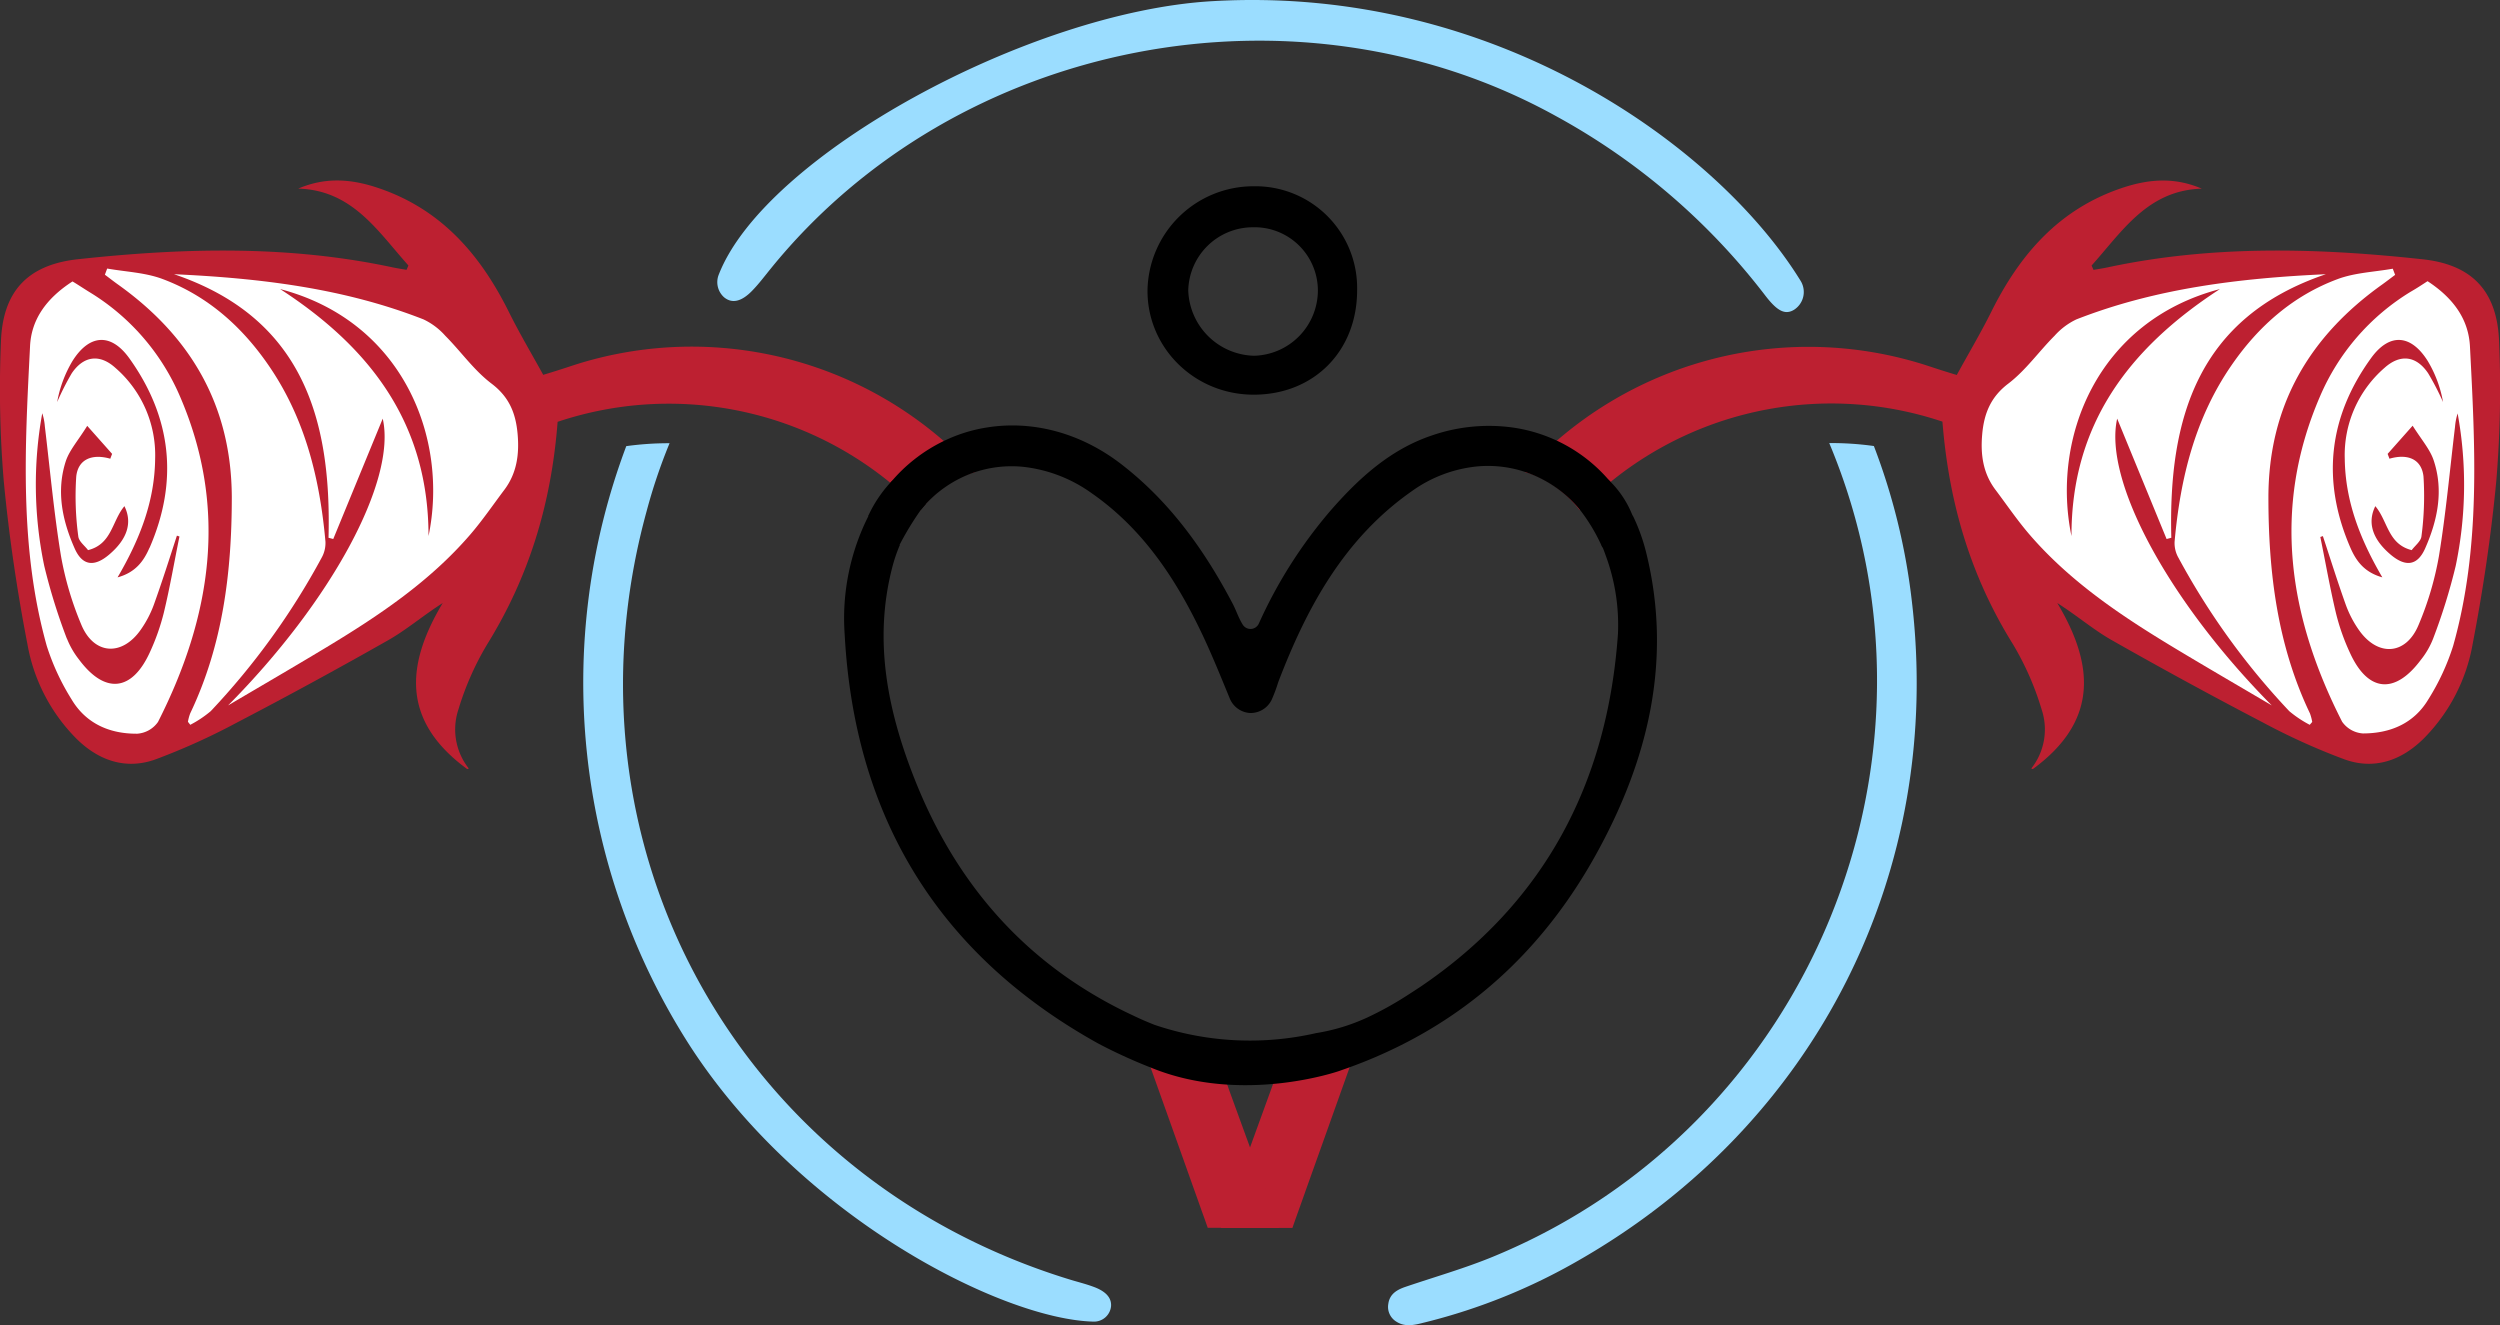 <?xml version="1.0" encoding="UTF-8"?> <svg xmlns="http://www.w3.org/2000/svg" id="Layer_1" data-name="Layer 1" viewBox="0 0 481.02 254.98"><rect x="0" y="0" width="481.02" height="254.98" fill="#333333" stroke="none"/><defs><style>.cls-1{fill:#bd2031;}.cls-2{fill:#fff;}.cls-3{fill:#9bddff;}</style></defs><path class="cls-1" d="M303.94,98.16s-4-5.65-10.58-7.35h0a74,74,0,0,1,77.34-20.5c3,1,5.12,1.64,5.8,1.84,2.37-4.33,4.65-8.16,6.63-12.14,5.46-11,13-19.74,25.09-23.82,5.64-1.91,10.48-2,15.43.11-10.44.3-15.32,8.23-21.21,14.79l.37.84c.9-.16,1.8-.29,2.69-.48,20.14-4.32,40.44-3.76,60.72-1.55,9.55,1.05,14.29,6.23,14.63,15.88a214.75,214.75,0,0,1-.55,26.85c-1,10.48-2.55,20.94-4.54,31.27a34.15,34.15,0,0,1-9.54,18.32c-4.26,4.16-9.44,5.92-15.09,3.9A126.59,126.59,0,0,1,435.38,139q-14.55-7.59-28.83-15.7c-3.6-2-6.79-4.77-10.71-7.27,7,11.71,8.08,22.6-4.71,31.95l-.3-.11a12.09,12.09,0,0,0,2-11.35,55.4,55.4,0,0,0-5.5-12.53C379.26,111.05,375,97,373.74,81.12l-.41-.13a67.29,67.29,0,0,0-63.61,11.87,62.91,62.91,0,0,0-5.78,5.3Z"></path><path class="cls-1" d="M235.18,235.48h0l5.33-14.69h0c1.27-3.48,2.63-7.23,4.06-11.18q.52-1.44,1.05-2.91h0c.46-1.26.93-2.55,1.39-3.84l10,1.42,3.51-1.26c-.29.83-.59,1.67-.89,2.49-2.13,6-4.16,11.67-6,16.82-.77,2.16-1.51,4.21-2.2,6.16-.26.75-.53,1.48-.78,2.2s-.61,1.68-.89,2.49l-.56,1.57c-.19.52-.36,1-.53,1.51H234.9C235,236,235.09,235.75,235.18,235.48Z"></path><path class="cls-1" d="M440.47,136.83a139.25,139.25,0,0,1-21.32-29.51,5.73,5.73,0,0,1-.74-3.11c1.09-12.17,3.93-23.79,11-34,5.18-7.49,11.8-13.32,20.37-16.51,3.32-1.24,7.06-1.37,10.61-2l.45,1.19c-.81.6-1.61,1.22-2.43,1.81-14.07,10-21.91,23.34-21.95,40.94,0,14.42,1.7,28.46,8,41.64a9.51,9.51,0,0,1,.43,1.63l-.51.58A21.81,21.81,0,0,1,440.47,136.83Z"></path><path class="cls-2" d="M407.36,80.55l9.51,23.16.91-.24c-.59-23,5.09-42.37,29.74-50.71-16.55.76-32.65,2.69-48,8.69a13.21,13.21,0,0,0-4.21,3.16c-3,3-5.55,6.66-8.91,9.21s-4.64,5.73-5,9.66.13,7.57,2.56,10.78c2.16,2.87,4.18,5.85,6.51,8.56,7.85,9.12,17.73,15.71,27.91,21.85,6.21,3.74,12.49,7.38,18.73,11.06C417.38,115.83,404.68,92.53,407.36,80.55Zm19.77-24.93c-17.8,11.56-28.59,26.29-28.56,47.53C394.66,84.35,403.46,61.83,427.13,55.62Z"></path><path class="cls-2" d="M472,124.29c5.35-18.94,4.23-38.32,3.24-57.63-.26-5.07-3-9.18-8.16-12.56-1,.65-2.09,1.37-3.19,2a43.59,43.59,0,0,0-17.54,20.26c-9.25,21.5-6,42.31,4.29,62.5a5.32,5.32,0,0,0,4,2.26c5.27,0,9.86-1.93,12.63-6.62A44.36,44.36,0,0,0,472,124.29Zm-3.73-35.68c1.92,5.79.74,11.48-1.64,16.88-1.49,3.38-3.78,3.66-6.67,1.21-3.42-2.9-4.53-6.08-2.93-9.31,2.42,2.86,2.4,7.3,7,8.46.63-.86,1.79-1.72,1.88-2.68a59,59,0,0,0,.39-11.48c-.36-3.33-3-4.46-6.55-3.43l-.35-.93,4.81-5.42C466,84.72,467.58,86.51,468.27,88.61ZM456.2,68.92c3.55-4.92,7.7-4.62,10.94.58a23.21,23.21,0,0,1,2.92,7.85,51.4,51.4,0,0,0-2.86-5.52c-2.26-3.37-5.34-3.78-8.38-1.07a22.2,22.2,0,0,0-7.67,17.5c.1,8.1,2.88,15.38,7.23,22.83-3.55-1-5.07-3.25-6.14-5.69C446.65,92.52,448,80.26,456.2,68.92ZM465.76,127c-5,6.69-10.2,6.16-13.64-1.46a41.32,41.32,0,0,1-2.67-7.6c-1.15-4.84-2-9.74-3-14.62l.49-.17c1.47,4.44,2.86,8.9,4.44,13.3a20.66,20.66,0,0,0,2.48,4.75c3.66,5.24,9.11,4.86,11.51-1A60.7,60.7,0,0,0,469.27,107c1.35-8.25,2.1-16.6,3.1-24.91a11.31,11.31,0,0,1,.5-2.54,76.32,76.32,0,0,1-.38,29.36,113,113,0,0,1-4.35,14A15.5,15.5,0,0,1,465.76,127Z"></path><path class="cls-2" d="M444.41,139.46a21.81,21.81,0,0,1-3.94-2.63,139.25,139.25,0,0,1-21.32-29.51,5.73,5.73,0,0,1-.74-3.11c1.09-12.17,3.93-23.79,11-34,5.18-7.49,11.8-13.32,20.37-16.51,3.32-1.24,7.06-1.37,10.61-2l.45,1.19c-.81.6-1.61,1.22-2.43,1.81-14.07,10-21.91,23.34-21.95,40.94,0,14.42,1.7,28.46,8,41.64a9.51,9.51,0,0,1,.43,1.63Z"></path><path class="cls-3" d="M303.65,242.56a113.83,113.83,0,0,1-29.26,11.82c-1.93.47-3.87,1.11-5.73-.09a3.32,3.32,0,0,1-1.54-3.41c.26-1.91,1.66-2.72,3.3-3.28,5.62-1.91,11.35-3.54,16.82-5.79,61.45-25.27,90-96.33,64.72-156.56h.4a59,59,0,0,1,8.19.57,122.15,122.15,0,0,1,7.25,29.39C374.16,167.56,349.5,216.38,303.65,242.56Z"></path><path class="cls-3" d="M213.77,251.39a3.29,3.29,0,0,1-3.39,2.9c-17.59-.44-56.53-20.15-77.88-53.45a129.22,129.22,0,0,1-12-115,59.71,59.71,0,0,1,8.13-.56h.2a105.6,105.6,0,0,0-4.42,13.1c-17.67,64.41,17.7,128.4,81.62,147.87,1.42.43,2.87.79,4.26,1.3C212.72,248.41,213.93,249.69,213.77,251.39Z"></path><path class="cls-3" d="M346.43,54a4.07,4.07,0,0,1-1.22,5.59c-1.78,1.1-3.33.19-5.6-2.78a127.85,127.85,0,0,0-40.26-34.49C249.57-5.19,184.09,7.49,148.28,51.71c-1.15,1.41-2.24,2.87-3.5,4.17-2.08,2.17-3.91,2.59-5.45,1.33a3.9,3.9,0,0,1-1-4.46c9-22.86,59.62-50.46,94.85-52.52C287.86-3,330.74,28.52,346.43,54Z"></path><path d="M261.12,55.86c0,11.63-8.23,20-19.74,20.08s-20.67-9-20.59-20.1a20.38,20.38,0,0,1,20.34-20A19.57,19.57,0,0,1,261.12,55.86ZM241,43.73a12.44,12.44,0,0,0-12.37,12.14,13,13,0,0,0,12.66,12.58,12.6,12.6,0,0,0,12.28-12.36A12.19,12.19,0,0,0,241,43.73Z"></path><path class="cls-1" d="M177.09,98.16s4-5.65,10.57-7.35h0a71.82,71.82,0,0,0-6.12-6,73.92,73.92,0,0,0-71.21-14.53c-3,1-5.12,1.64-5.81,1.84C102.15,67.82,99.88,64,97.9,60c-5.47-11-13-19.74-25.1-23.82-5.63-1.91-10.47-2-15.42.11,10.44.3,15.32,8.23,21.2,14.79l-.36.84c-.9-.16-1.8-.29-2.7-.48C55.38,47.13,35.09,47.69,14.8,49.9,5.25,51,.51,56.13.18,65.78A212.85,212.85,0,0,0,.73,92.63c1,10.48,2.54,20.94,4.54,31.27a34.13,34.13,0,0,0,9.53,18.32c4.26,4.16,9.44,5.92,15.1,3.9A127.12,127.12,0,0,0,45.64,139q14.55-7.59,28.84-15.7c3.59-2,6.79-4.77,10.7-7.27-7,11.71-8.08,22.6,4.72,31.95l.3-.11a12.12,12.12,0,0,1-2-11.35A55.43,55.43,0,0,1,93.72,124c8-12.91,12.35-26.93,13.57-42.84l.4-.13a67.31,67.31,0,0,1,63.62,11.87,65.62,65.62,0,0,1,5.78,5.3Z"></path><path class="cls-1" d="M245.85,235.48h0l-5.33-14.69h0c-1.27-3.48-2.64-7.23-4.07-11.18q-.51-1.44-1-2.91h0c-.45-1.26-.92-2.55-1.39-3.84l-10,1.42L220.53,203l.89,2.49,6,16.82c.76,2.16,1.5,4.21,2.19,6.16l.79,2.2c.3.86.6,1.68.88,2.49.19.54.39,1.06.57,1.57s.35,1,.53,1.51h13.74C246,236,245.94,235.75,245.85,235.48Z"></path><path class="cls-1" d="M40.55,136.83a139.29,139.29,0,0,0,21.33-29.51,5.82,5.82,0,0,0,.74-3.11c-1.09-12.17-3.93-23.79-11-34C46.43,62.69,39.8,56.86,31.24,53.67c-3.33-1.24-7.07-1.37-10.62-2l-.44,1.19c.81.6,1.6,1.22,2.42,1.81,14.08,10,21.92,23.34,22,40.94,0,14.42-1.71,28.46-8,41.64a8.69,8.69,0,0,0-.44,1.63l.51.58A21.46,21.46,0,0,0,40.55,136.83Z"></path><path class="cls-2" d="M43.88,135.73c6.24-3.68,12.51-7.32,18.72-11.06,10.19-6.14,20.06-12.73,27.91-21.85,2.33-2.71,4.36-5.69,6.52-8.56,2.42-3.21,2.91-6.87,2.56-10.78s-1.57-7.06-5-9.66-5.89-6.18-8.91-9.21a13.07,13.07,0,0,0-4.2-3.16c-15.32-6-31.42-7.93-48-8.69,24.64,8.34,30.33,27.69,29.73,50.71l.91.24,9.52-23.16C76.35,92.53,63.64,115.83,43.88,135.73Zm38.57-32.58c0-21.24-10.75-36-28.55-47.53C77.56,61.83,86.37,84.35,82.45,103.15Z"></path><path class="cls-2" d="M13.76,134.55c2.78,4.69,7.36,6.66,12.64,6.62a5.32,5.32,0,0,0,4-2.26c10.25-20.19,13.53-41,4.29-62.5A43.55,43.55,0,0,0,17.13,56.15c-1.1-.68-2.17-1.4-3.18-2C8.8,57.48,6,61.59,5.78,66.66,4.8,86,3.68,105.35,9,124.29A45.2,45.2,0,0,0,13.76,134.55Zm3-52.64,4.81,5.42c-.12.31-.24.62-.35.93-3.51-1-6.2.1-6.55,3.43a57.42,57.42,0,0,0,.39,11.48c.09,1,1.24,1.82,1.88,2.68,4.62-1.16,4.59-5.6,7-8.46,1.6,3.23.49,6.41-2.93,9.31-2.88,2.45-5.18,2.17-6.66-1.21-2.39-5.4-3.57-11.09-1.65-16.88C13.45,86.51,15.06,84.72,16.8,81.91Zm12,23.49c-1.06,2.44-2.59,4.72-6.14,5.69,4.36-7.45,7.14-14.73,7.23-22.83a22.2,22.2,0,0,0-7.67-17.5c-3-2.71-6.11-2.3-8.38,1.07A51.4,51.4,0,0,0,11,77.35a23.42,23.42,0,0,1,2.92-7.85c3.25-5.2,7.4-5.5,10.95-.58C33,80.26,34.38,92.52,28.78,105.4Zm-15.9,17.47a113,113,0,0,1-4.35-14,76.71,76.71,0,0,1-.38-29.36,10.78,10.78,0,0,1,.5,2.54c1,8.31,1.75,16.66,3.1,24.91a61.84,61.84,0,0,0,3.88,13.15c2.4,5.89,7.86,6.27,11.51,1a20.66,20.66,0,0,0,2.48-4.75c1.58-4.4,3-8.86,4.44-13.3l.49.17c-1,4.88-1.83,9.78-3,14.62a42.85,42.85,0,0,1-2.67,7.6c-3.45,7.62-8.67,8.15-13.65,1.46A16.06,16.06,0,0,1,12.88,122.87Z"></path><path class="cls-2" d="M36.61,139.46a21.46,21.46,0,0,0,3.94-2.63,139.29,139.29,0,0,0,21.33-29.51,5.82,5.82,0,0,0,.74-3.11c-1.09-12.17-3.93-23.79-11-34C46.43,62.69,39.8,56.86,31.24,53.67c-3.33-1.24-7.07-1.37-10.62-2l-.44,1.19c.81.6,1.6,1.22,2.42,1.81,14.08,10,21.92,23.34,22,40.94,0,14.42-1.71,28.46-8,41.64a8.69,8.69,0,0,0-.44,1.63Z"></path><path d="M253.22,198.78a37.62,37.62,0,0,0,9.85-3,64.65,64.65,0,0,0,8.24-4.62c.67-.42,1.32-.86,2-1.3,23.83-16.15,36-39.19,38-67.94a38.57,38.57,0,0,0-2.37-15.07c-.24-.68-.49-1.34-.77-2q.68-.75,1.38-1.47a57.73,57.73,0,0,1,4.58-4.25,35.94,35.94,0,0,1,2.56,7c5.21,20.83.42,40.3-9.78,58.59-9.06,16.24-21.55,28.54-37.64,36.53a93,93,0,0,1-9.55,4.09l-2.06.73s-18.65,6.54-36.16-.63a99.65,99.65,0,0,1-9.66-4.38l-.66-.35c-30.8-17.15-46.79-43.71-48.66-78.67a43.74,43.74,0,0,1,4.62-22.85,55.16,55.16,0,0,1,4.55,4.22c.49.5,1,1,1.42,1.52a30.44,30.44,0,0,0-1.5,4.5c-3.57,14.08-.74,27.6,4.44,40.65,6.72,16.93,17.22,30.31,31.77,39.69a84.72,84.72,0,0,0,10.07,5.56q2.07,1,4.23,1.85A57.08,57.08,0,0,0,253.22,198.78Z"></path><path d="M309.86,92.73A66.23,66.23,0,0,0,304,98.1a23.26,23.26,0,0,0-10.61-7.31,22.59,22.59,0,0,0-9.13-1.05,25.93,25.93,0,0,0-12.62,4.77c-13,9.1-20.2,22.35-25.7,36.75a29.1,29.1,0,0,1-1.27,3.4,4.51,4.51,0,0,1-4.09,2.53h-.07a4.52,4.52,0,0,1-3.91-2.84c-1.45-3.51-3-7.37-4.73-11.13-5.11-11.06-11.59-21.19-21.78-28.29a27.78,27.78,0,0,0-13.23-5.11h0a22.39,22.39,0,0,0-9.18,1,22.72,22.72,0,0,0-10.57,7.35,65.62,65.62,0,0,0-5.78-5.3,30.72,30.72,0,0,1,10.23-8,29.32,29.32,0,0,1,8.4-2.63c8.55-1.36,17.81.91,25.81,7.09,9.34,7.22,16,16.53,21.43,26.87.66,1.26,1.09,2.67,1.92,4a1.76,1.76,0,0,0,3.08-.2,90.19,90.19,0,0,1,13.69-21.62c5.48-6.3,11.56-11.89,19.63-14.6a33.6,33.6,0,0,1,15.55-1.52,30,30,0,0,1,18.81,10.49Z"></path><path d="M304,98.1a34.49,34.49,0,0,1,4.1,6.78c1,2.78,6-5.72,6-5.72a19.1,19.1,0,0,0-4.19-6.43c-3.09-3.19-6.31,3.14-6.31,3.14Z"></path><path d="M167.06,99.25a24.89,24.89,0,0,1,4.25-6.39C174,90,178.12,97,178.12,97l-1,1.19A56.59,56.59,0,0,0,173,105"></path></svg> 